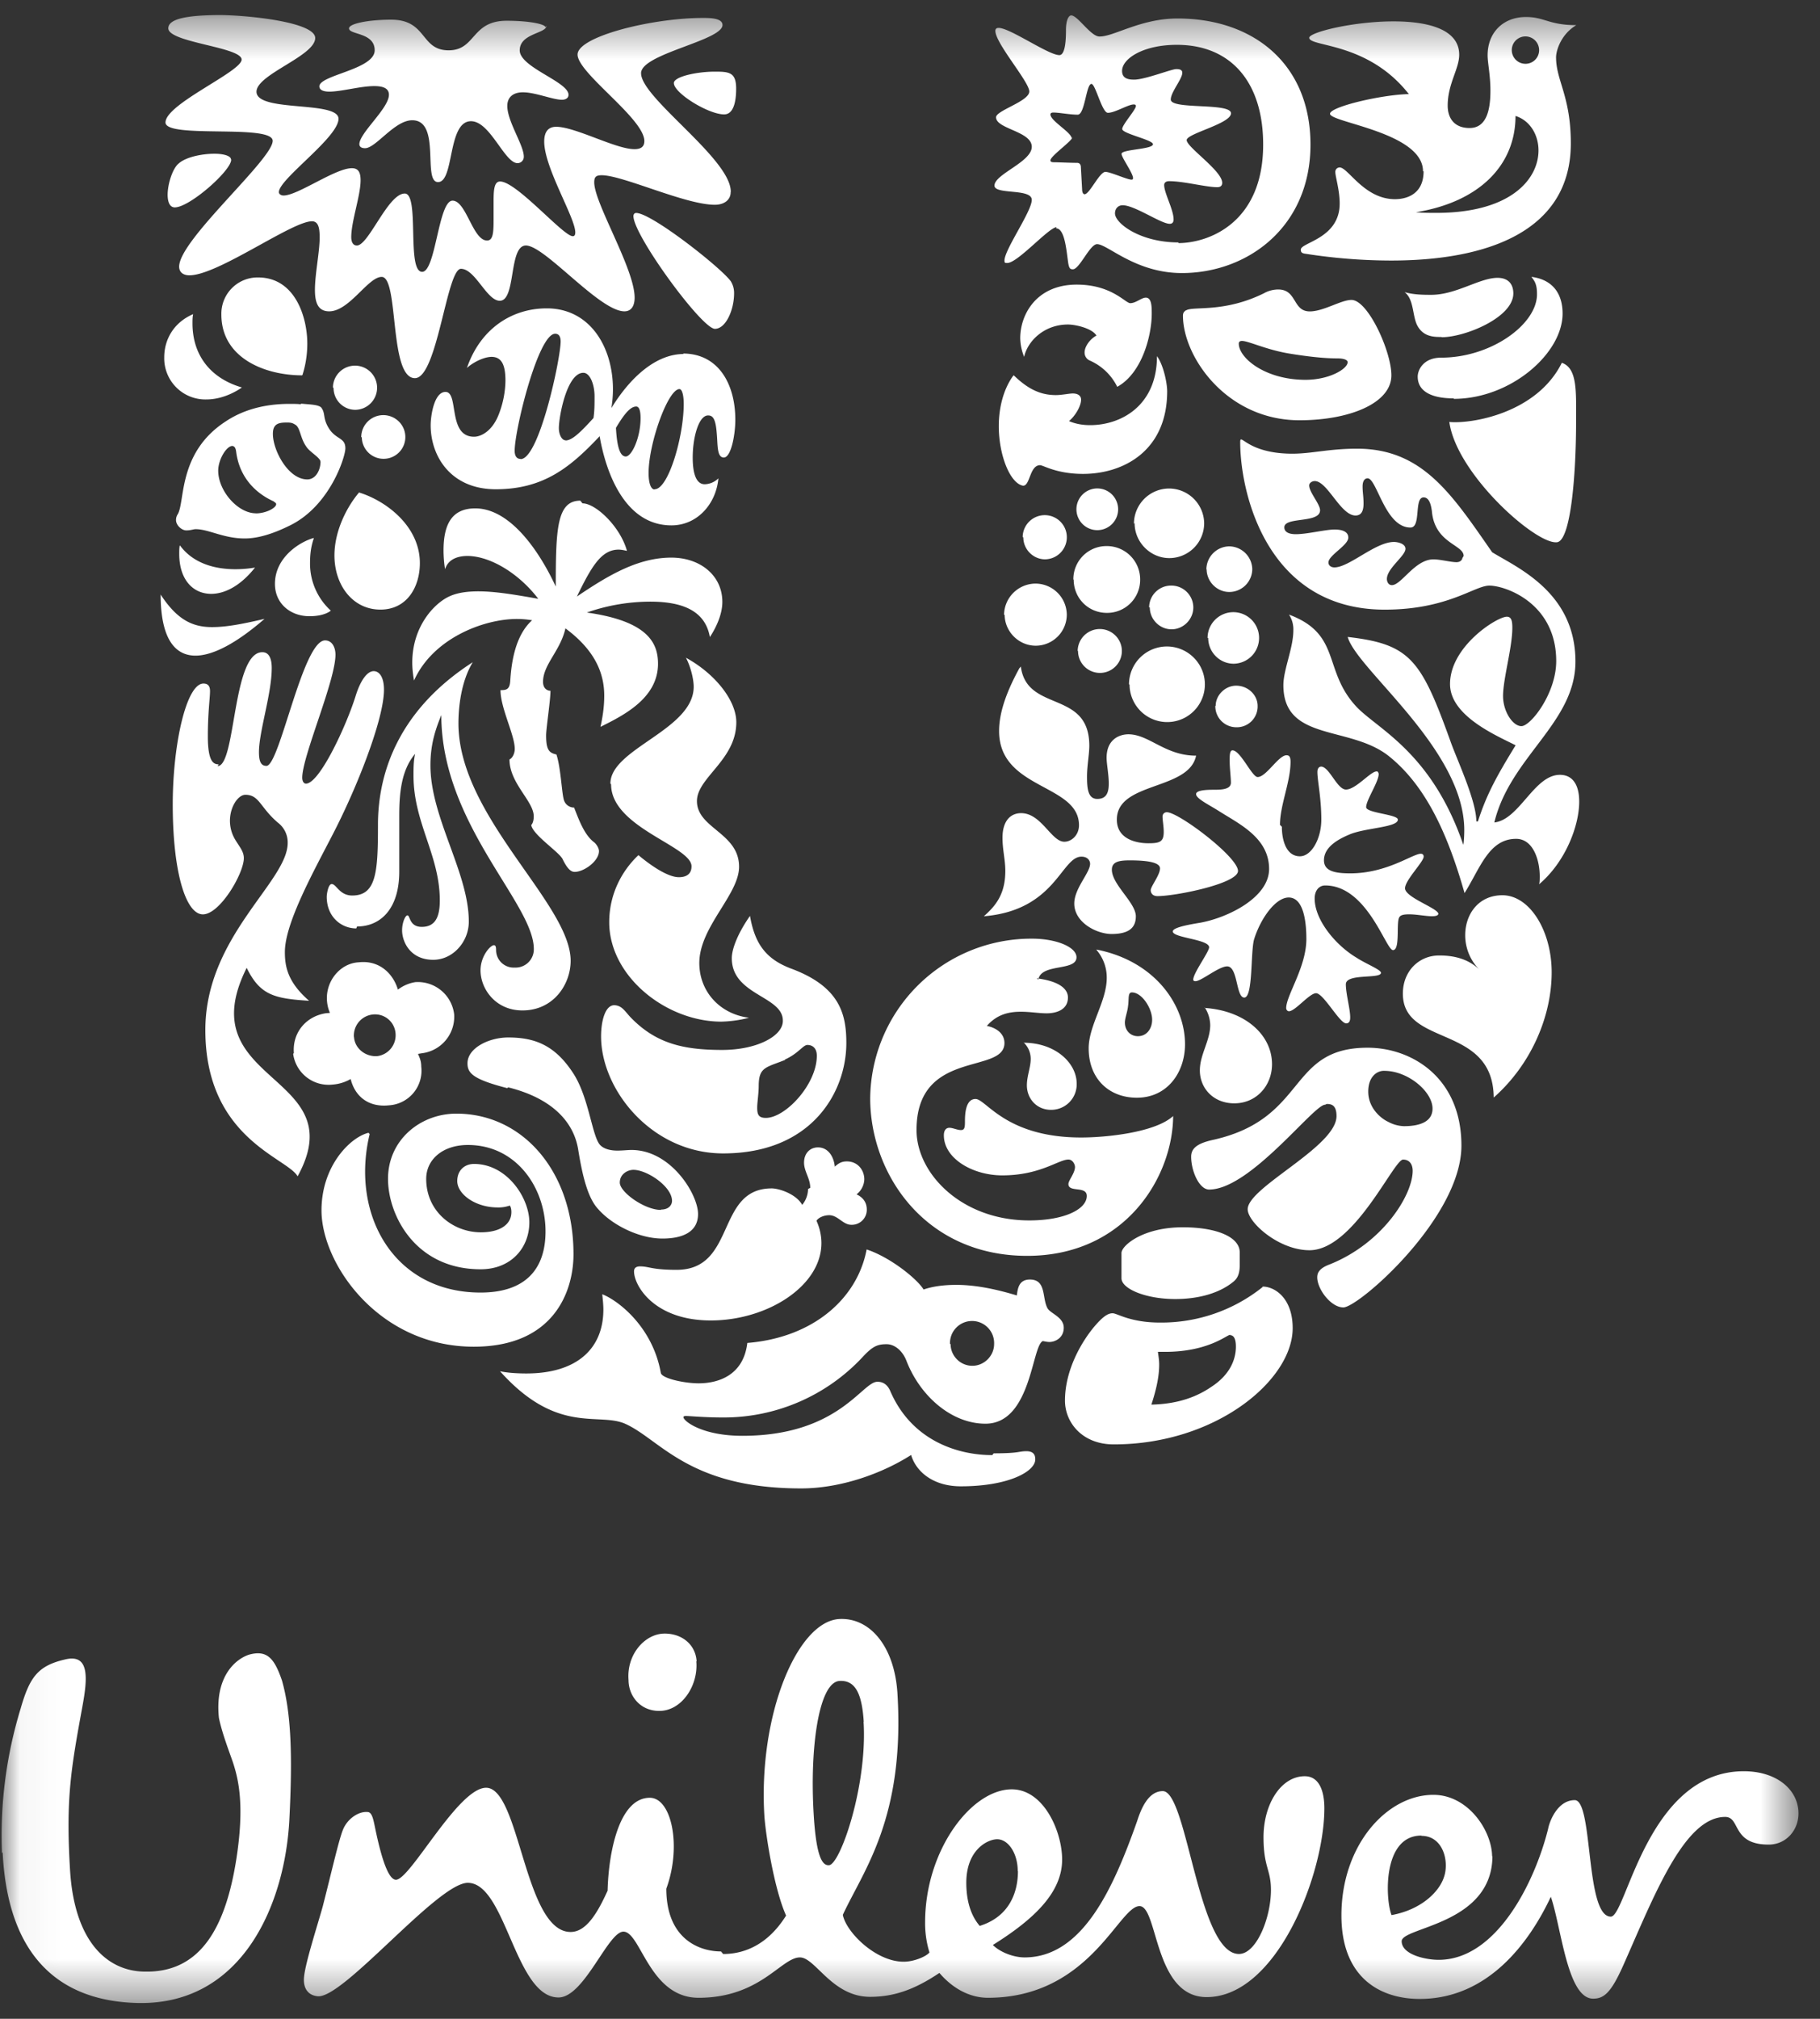 <svg width="46" height="51" viewBox="0 0 46 51" fill="none" xmlns="http://www.w3.org/2000/svg"><rect x="0" y="0" width="46" height="51" fill="#333333" stroke="none"/><mask id="a" maskUnits="userSpaceOnUse" x="0" y="0" width="46" height="51"><path d="M0 0h45.422v50.232H0V0z" transform="translate(.044 .386)" fill="#fff"/></mask><g mask="url(#a)"><path fill-rule="evenodd" clip-rule="evenodd" d="M15.428 19.794c0-.884 2.105-1.354 2.105-2.446 0-.181-.071-.494-.196-.732.733.4 1.273 1.077 1.273 1.63 0 .954-.995 1.397-.995 1.991 0 .691 1.065.802 1.065 1.659 0 .706-1.005 1.52-1.005 2.433 0 .705.503 1.285 1.256 1.382-.228.059-.462.092-.698.098-1.398 0-2.835-1.145-2.835-2.512 0-.674.29-1.27.738-1.694.393.329.777.557 1.021.557.227 0 .321-.11.321-.275 0-.51-2.033-.98-2.033-2.071l-.017-.02zm4.415 6.982c-.487.195-.667.179-.667.663 0 .179-.038.417-.038.539 0 .165.025.263.218.263.497 0 1.289-.848 1.289-1.57 0-.196-.112-.273-.238-.273-.11 0-.233.219-.566.367v.012h.002zm-.057-.995c0-.622-1.29-.637-1.29-1.575 0-.236.156-.636.46-1.068.124.722.417 1.095 1.037 1.33 1.23.456 1.398 1.146 1.398 1.88 0 1.24-.872 2.79-3.114 2.79-1.797 0-3.085-1.601-3.085-2.957 0-.372.098-.787.334-.787.208.007.276.173.442.337.622.627 1.3.793 2.283.793.886 0 1.535-.354 1.535-.73V25.781zm-6.942 1.688c1.105.274 1.658.87 1.77 1.574.11.682.247 1.232.51 1.507.346.393 1.024.739 1.619.739.497 0 .9-.159.9-.62 0-.496-.683-1.618-1.682-1.618-.094 0-.227.016-.36.016-.127 0-.307-.024-.417-.126-.22-.188-.29-1.224-.707-1.845-.455-.69-.958-.887-1.633-.887-.487 0-1.028.267-1.028.652 0 .244.124.401 1.005.628l.023-.02zm3.857 3.096c-.408 0-1.036-.448-1.036-.69 0-.214.196-.322.345-.322.345 0 .975.422.975.783 0 .095-.072.22-.275.22l-.009.008zm3.722-.527a.637.637 0 0 1-.148.4c-.15-.273-.582-.416-.77-.416-1.421 0-.888 2.057-2.404 2.057-.635 0-.69-.087-.926-.087-.095 0-.15.04-.15.126 0 .361.512 1.24 1.94 1.24 1.43 0 2.796-.87 2.796-1.954 0-.18-.039-.377-.125-.565.055-.086.197-.14.322-.14.22 0 .345.242.558.242a.378.378 0 0 0 .392-.385c0-.18-.095-.306-.259-.384a.498.498 0 0 0 .196-.378c0-.234-.165-.454-.44-.454-.125 0-.203.039-.306.133-.023-.25-.165-.487-.424-.487-.204 0-.353.15-.353.386 0 .219.157.4.157.635l-.056.031zm9.36-23.914c-.965 0-1.602-.483-1.602-.733 0-.126.084-.206.194-.206.305 0 .968.469 1.19.469.054 0 .097-.028.097-.111 0-.249-.238-.664-.238-.87 0-.056.042-.096.126-.096.374 0 .928.152 1.217.152.097 0 .124-.056.124-.11 0-.306-.898-.9-.898-1.08 0-.167 1.12-.413 1.12-.677 0-.277-1.522-.084-1.522-.348 0-.188.291-.518.291-.675 0-.07-.055-.094-.151-.094-.125 0-.791.267-1.067.267-.138 0-.304-.024-.304-.22 0-.314.54-.66 1.384-.66 1.366 0 2.182.943 2.182 2.52 0 1.994-1.397 2.489-2.143 2.489v-.017zm-2.696-2.625c0-.153-.538-.443-.538-.609 0-.032.031-.047.072-.047.155 0 .416.054.618.054.182 0 .213-.777.347-.777.102 0 .266.73.416.73.18 0 .51-.211.652-.211.031 0 .055.007.055.04 0 .093-.345.47-.345.58 0 .118.777.274.777.384 0 .133-.794.126-.794.244 0 .094.29.486.29.612 0 .024-.007.039-.039.039-.11 0-.533-.196-.659-.196-.149 0-.401.565-.526.565-.04 0-.063-.055-.063-.126l-.031-.557c0-.055-.024-.11-.095-.11-.164 0-.478-.015-.58-.015-.072 0-.095-.016-.095-.048 0-.11.558-.494.558-.588l-.02.036zm9.906 10.545c0-.288-.734-.316-.803-1.134-.017-.122-.055-.345-.208-.345-.25 0-.055.762-.333.762-.643 0-.848-1.244-1.083-1.244-.055 0-.127.042-.127.207 0 .151.024.249.024.429 0 .178-.047.304-.203.304-.377 0-.708-.87-1.03-.87-.07 0-.141.048-.141.11 0 .172.275.47.275.627 0 .338-.903.157-.903.432 0 .125.126.173.29.173.291 0 .746-.118.982-.118.142 0 .345.031.345.204 0 .196-.502.447-.502.628 0 .086.078.125.15.125.376 0 1.035-.643 1.507-.643.086 0 .29.04.29.173 0 .18-.47.494-.47.762 0 .07.039.156.126.156.242 0 .58-.651 1.051-.651.173 0 .44.071.581.071.11 0 .15-.071.15-.11v.007l.032-.055zM38.304 2.93c0 1.23-.897 2.169-2.517 2.432.18.016.348.016.514.016 1.894 0 2.584-.86 2.584-1.578 0-.4-.221-.76-.58-.87zm-2.338 1.396c0-.982-2.35-1.23-2.35-1.452 0-.179 1.314-.484 1.992-.497C34.57 1.052 33.091 1.19 33.091.954c0-.138 1.106-.414 2.13-.414.857 0 1.66.192 1.66.843 0 .358-.291.733-.291 1.285 0 .303.154.566.553.566.428 0 .527-.454.527-.941 0-.398-.071-.702-.071-.896 0-.582.4-.968.97-.968.468 0 .58.206 1.272.206-.374.222-.512.624-.512.817 0 .581.373.981.373 2.17 0 2.184-2.041 2.96-4.545 2.96a14.16 14.16 0 0 1-2.145-.169c-.11-.012-.134-.039-.134-.108 0-.181.982-.279.982-1.162 0-.345-.11-.678-.11-.8a.11.11 0 0 1 .11-.113c.212 0 .621.802 1.398.802.212 0 .723-.07.723-.707v.002h-.015zM16.01 5.461c0 .483 1.728 2.846 2.059 2.846.278 0 .485-.483.485-.898a.557.557 0 0 0-.083-.303c-.248-.345-2.004-1.726-2.392-1.726-.048 0-.07.04-.07.086v-.004l.001-.001zm9.612 4.02c.36.35.678.5 1.065.5.152 0 .332-.041.428-.041.124 0 .209.055.209.156 0 .157-.138.401-.305.542.164.071.345.102.533.102.786 0 1.69-.494 1.69-1.742.164.22.258.682.258.886 0 1.507-1.107 2.088-2.127 2.088-.668 0-1.006-.22-1.085-.22-.267 0-.25.526-.431.518-.322-.055-.613-.76-.613-1.506 0-.448.11-.911.353-1.256l.024-.027h.001zm2.088-1.007c-.109-.18-.525-.276-.718-.276-.61 0-1.024.429-1.107.817a1.317 1.317 0 0 1-.099-.47c0-.609.417-1.355 1.427-1.355.884 0 1.23.469 1.354.469.142 0 .284-.14.393-.14.15 0 .15.236.15.403 0 .552-.244 1.505-.872 1.85a1.402 1.402 0 0 0-.69-.662.217.217 0 0 1-.135-.207c0-.153.142-.345.306-.429h-.009zm10.262 14.142c.69 0 1.246.897 1.246 1.948 0 1.12-.527 2.337-1.465 3.163-.014-1.863-2.296-1.269-2.296-2.625 0-.578.416-.964.913-.964.442-.003.787.121 1.036.372a1.23 1.23 0 0 1-.373-.887c0-.526.334-1.007.94-1.007zM5.843 4.036c0 .275-1.05 1.203-1.425 1.203-.142 0-.181-.166-.181-.318 0-.276.126-.664.275-.787.18-.166.589-.25.911-.25.188 0 .417.04.417.152h.003zm8.824 8.612c-.594 0-.62.72-.62 2.17-.443-.953-1.176-1.975-2.035-1.975-.58 0-.802.385-.802 1.064 0 .137.014.345.04.471.072-.235.293-.333.57-.333.594.007 1.313.462 1.784 1.082-.541-.095-1.066-.188-1.509-.188-.276 0-.526.031-.733.125-.4.181-.942.778-.942 1.672 0 .143.015.29.044.456.484-1.075 1.77-1.555 2.599-1.555.166 0 .291.017.386.032-.428.385-.523 1.067-.552 1.523-.013.226-.096.243-.247.243 0 .456.36 1.13.36 1.483 0 .126-.063.236-.133.267 0 .605.613 1.052.613 1.437 0 .101-.024.18-.063.22.039.25.706.682.793.862.14.29.236.322.306.322.236 0 .613-.274.613-.525 0-.079-.071-.181-.119-.22-.258-.189-.4-.604-.51-.88a.268.268 0 0 1-.259-.196c-.054-.18-.078-.824-.188-1.145-.18-.04-.26-.11-.26-.479 0-.18.11-.887.11-1.13-.078 0-.188-.056-.188-.225 0-.44.44-.785.566-1.352.785.58.981 1.177.981 1.702 0 .275-.039.535-.095.786.583-.29 1.454-.723 1.454-1.594 0-.51-.236-1.075-1.799-1.294a4.874 4.874 0 0 1 1.603-.275c.886 0 1.397.274 1.507.895.181-.275.315-.598.315-.887 0-.675-.566-1.12-1.288-1.12-.841 0-1.587.441-2.388.983.362-.745.613-1.185 1.053-1.185.07 0 .14.016.212.031-.166-.607-.786-1.2-1.124-1.2l-.055-.068zm-1.508-1.05c.471 0 1.011-2.544 1.011-2.971 0-.117-.04-.196-.138-.196-.428 0-1.024 2.417-1.024 2.959 0 .094.03.204.15.204v.003zm3.389.761c.345 0 .733-1.327.733-2.155 0-.182-.031-.375-.11-.375-.291.008-.778 1.374-.778 2.12 0 .29.071.416.15.416l.005-.007v.001zm-2.254-1.232c.152 0 .345-.167.706-.567.027-.18.027-.345.027-.552 0-.284-.11-.59-.283-.59-.417 0-.619 1.108-.619 1.398 0 .164.077.306.164.306l.005.005zm1.896-.567c0-.234-.056-.29-.11-.29-.139 0-.291.166-.512.539.027.502.109.723.248.723.152 0 .374-.479.374-.966v-.006zm10.013 14.155c.635.081.789.304.789.484 0 .303-.278.4-.54.4-.194 0-.415-.04-.65-.04-.306 0-.607.068-.86.359.182.032.445.157.445.432 0 .8-2.222.14-2.222 2.198 0 1.099 1.138 2.283 2.85 2.283.887 0 1.453-.282 1.453-.619 0-.26-.464-.08-.464-.299 0-.095.166-.275.166-.432 0-.063-.056-.188-.166-.188-.25 0-.714.4-1.672.4-.746 0-1.476-.424-1.476-1.012 0-.126.055-.19.14-.19.088 0 .197.057.291.057.087 0 .102-.056.102-.205s0-.58.267-.58c.268 0 .761.973 2.67.973.637 0 1.87-.126 2.325-.542-.008 1.53-1.202 3.532-3.69 3.532-2.584 0-3.967-2.072-3.967-3.98a4.073 4.073 0 0 1 4.092-4.033c.612 0 1.122.212 1.122.47 0 .362-.895.143-.965.566l-.04-.034zm4.245.732a.848.848 0 0 1 .14.448c0 .393-.262.745-.262 1.145 0 .455.345.833.87.833.567 0 .954-.456.954-.988 0-.732-.666-1.352-1.702-1.422v-.016zm-4.577.887a.571.571 0 0 1 .18.416c0 .212-.097.432-.097.667 0 .338.248.62.608.62a.643.643 0 0 0 .651-.66c0-.525-.54-1.035-1.343-1.035v-.008zm1.84-2.346c1.452.282 2.24 1.373 2.24 2.393 0 .706-.443 1.35-1.217 1.35-.705 0-1.218-.479-1.218-1.248 0-.58.457-1.184.457-1.782.001-.26-.092-.51-.261-.706v-.007h-.002zm.72 1.844c0 .196.136.345.329.345.222 0 .36-.188.36-.416 0-.29-.26-.69-.511-.69-.11 0-.07.165-.098.344-.013.142-.08.307-.08.417zm-2.63-8.995c.153 1.174 1.731.58 1.731 2.003 0 .21-.058.512-.058.775 0 .303.023.568.26.568.235 0 .29-.167.29-.39 0-.222-.055-.497-.055-.649 0-.483.345-.594.55-.594.525 0 .926.54 1.712.54-.181.887-2.003.65-2.003 1.616 0 .487.48.597.8.597.291 0 .385-.04.385-.29 0-.134-.03-.291-.03-.385a.109.109 0 0 1 .031-.079.108.108 0 0 1 .079-.03c.297 0 1.797 1.13 1.797 1.483 0 .321-1.578.636-2.034.636-.14 0-.172-.096-.172-.15 0-.094.235-.384.235-.55 0-.124-.212-.203-.761-.203-.267 0-.456.031-.456.235 0 .377.606.833.606 1.178 0 .281-.166.447-.613.447-.377 0-.943-.29-.943-.77 0-.384.4-.777.4-1.004 0-.072-.055-.18-.219-.18-.511 0-.652 1.357-2.466 1.506.29-.258.542-.549.542-1.145 0-.29-.071-.526-.071-.84 0-.416.196-.62.471-.62.512 0 .762.722 1.092.722.18 0 .37-.165.37-.417 0-1.051-2.019-.893-2.019-2.378 0-.4.133-.894.51-1.584l.04-.048zm6.598 4.05c0 .343.112.745.455.745.292.002.542-.443.542-.927 0-.553-.099-.98-.099-1.202 0-.095.043-.137.099-.137.207.014.401.58.623.58.248 0 .62-.458.773-.458.04-.008.054.055.054.064 0 .203-.317.658-.317.839 0 .149.802.181.802.314 0 .204-.845.204-1.244.385-.388.164-.624.369-.624.643 0 .275.278.33.667.33.925 0 1.574-.495 1.781-.495.042 0 .072.024.072.072 0 .132-.471.595-.471.8 0 .235.856.51.842.651-.014.04-.067.055-.164.055-.152 0-.39-.048-.569-.048-.11 0-.208.009-.247.064-.098.11.027.84-.167.84-.18 0-.652-1.633-1.714-1.633-.154 0-.265.126-.265.33 0 .55.54 1.185 1.052 1.491.236.156.624.306.624.385 0 .164-.888.007-.888.29 0 .243.11.62.11.84 0 .071-.016.148-.102.148-.166 0-.573-.762-.761-.762-.167 0-.528.456-.685.456-.039 0-.07-.039-.07-.08 0-.322.51-1.036.51-1.744 0-.334-.039-1.05-.447-1.05-.33 0-.707.524-.872 1.05-.095.306-.024 1.478-.25 1.478-.213 0-.158-.788-.433-.788-.212 0-.652.374-.8.374-.033 0-.057-.009-.057-.04 0-.165.401-.7.401-.816 0-.204-.918-.236-.918-.4 0-.096.36-.166.69-.22.7-.126 1.744-.636 1.744-1.358 0-.8-.778-1.147-1.288-1.476-.267-.165-.557-.306-.557-.416 0-.11.33-.11.464-.11.202 0 .416-.015.416-.18 0-.125-.032-.37-.032-.565 0-.141.007-.25.072-.25.202 0 .493.674.635.674.219 0 .526-.55.73-.55.07 0 .102.04.102.166 0 .51-.267 1.09-.267 1.593l.048.047zm-.483 11.624a4.092 4.092 0 0 1-2.6.9c-.749 0-1.08-.234-1.19-.234-.142-.008-.29.133-.448.313-.33.385-.761 1.107-.761 1.893 0 .548.432 1.106 1.233 1.106 2.583 0 4.522-1.625 4.522-2.936 0-.754-.447-1.051-.761-1.051l.005.01zm-.72-.152c.112-.097.138-.248.138-.4v-.32c0-.4-.608-.635-1.438-.635-1.011 0-1.551.463-1.551.651v.636c0 .267.611.526 1.359.526.593 0 1.132-.149 1.492-.456v-.002zm-.112 1.37c.069 0 .153.042.153.29 0 .304-.133.703-.628 1.021-.345.235-.816.429-1.508.444.11-.338.197-.683.197-1.012 0-.11-.016-.196-.032-.321h.18c1.1 0 1.564-.432 1.65-.432l-.012.01zm-.358-15.897c0-.273.242-.51.517-.51.3 0 .543.235.543.51a.525.525 0 0 1-.543.54.53.53 0 0 1-.526-.54h.009zM6.115 9.787s-.398.304-.898.304a1.04 1.04 0 0 1-1.066-1.064c0-.429.22-.87.73-1.091-.016.081-.016.149-.016.233 0 .79.44 1.381 1.241 1.617l.009.001zm2.96 2.654c-.305.359-.622.967-.622 1.591 0 .745.457 1.368 1.162 1.368.679 0 .997-.581.997-1.175 0-.926-.844-1.57-1.535-1.783h-.002zm-1.46-2.226c-.083-.012-.193-.012-.305-.012-.455 0-1.062.082-1.601.44-1.217.786-1.026 2.026-1.217 2.348a.26.26 0 0 0-.043.15c0 .124.138.258.261.258.112 0 .181-.031.234-.031.33 0 .707.235 1.24.235.315 0 .691-.102 1.163-.338.998-.501 1.382-1.726 1.382-1.938 0-.267-.212-.22-.393-.47-.196-.29-.094-.402-.22-.566-.086-.071-.267-.071-.518-.095l.017.02v-.001zm.486 1.452c0 .193-.111.444-.334.444-.484 0-.87-.735-.87-1.15 0-.262.15-.287.36-.287.095 0 .14.012.206.055.126.068.126.345.277.551.079.134.36.283.36.385v.002zm-1.634 1.3c-.456 0-.952-.565-.952-1.077 0-.279.208-.624.357-.624.055.007.083.048.096.14.085.684.527 1.069.943 1.257.039.03.069.047.069.071 0 .101-.264.235-.513.235v-.003zM7.642 9.48c.072-.219.125-.494.125-.8 0-.663-.304-1.671-1.244-1.671a.916.916 0 0 0-.928.937c0 1.095 1.092 1.536 2.043 1.536v-.009l.004.007zM37.355 20.75c.219-.69.494-1.177.952-1.922-.456-.234-1.658-.733-1.658-1.547 0-.954 1.189-1.701 1.435-1.701.112 0 .14.097.14.277 0 .498-.235 1.298-.235 1.726 0 .387.244.761.464.761.236 0 .88-.829.88-1.643 0-1.468-1.288-1.907-1.69-1.907-.376 0-1.05.607-2.645.607-2.976 0-3.652-2.943-3.652-4.23 0-.056.008-.07.023-.07.072 0 .361.36 1.296.36.487 0 .927-.126 1.634-.126 1.656 0 2.394 1.149 3.415 2.616.621.384 2.105 1.007 2.105 2.762 0 1.548-1.65 2.406-2.05 4.064.636-.07 1.005-1.203 1.657-1.203.33 0 .488.263.488.677 0 .61-.346 1.523-1.014 2.088.016-.055.016-.125.016-.208 0-.385-.157-.94-.597-.94-.69 0-.91.746-1.303 1.37-.401-1.41-.943-2.682-1.909-3.456-.982-.788-2.67-.36-2.67-1.798 0-.386.252-.94.252-1.381a.677.677 0 0 0-.11-.4c1.32.495.856 1.381 1.672 2.292.511.58 1.916 1.136 2.734 3.525.015-.068.024-.249.024-.372 0-2.046-2.71-4.05-2.947-4.88 1.58.181 1.854.568 2.6 2.641.149.429.652 1.49.652 2.018h.04zM18.47 4.84c0-.83-2.267-2.365-2.267-2.988 0-.026 0-.04.012-.068.165-.455 2.046-.776 2.046-1.153 0-.178-.33-.178-.496-.178-1.286 0-3.167.47-3.167.925 0 .47 1.688 1.617 1.688 2.186 0 .151-.098.204-.25.204-.471.002-1.496-.565-1.979-.565-.219 0-.302.151-.302.373 0 .663.785 1.92.785 2.295 0 .04-.007.096-.063.096-.242 0-1.42-1.382-1.837-1.382-.149 0-.165.208-.165.51v.47c0 .32-.016.511-.164.511-.362.002-.526-1.007-.873-1.007-.36 0-.423 1.798-.768 1.798-.401 0-.056-1.978-.44-1.978-.424 0-.912 1.313-1.21 1.313-.11 0-.142-.11-.142-.212 0-.4.236-1.05.236-1.435 0-.197-.054-.306-.22-.306-.423 0-1.366.69-1.728.69-.054 0-.117-.03-.117-.086 0-.33 1.507-1.38 1.507-1.852 0-.465-2.073-.157-2.073-.684 0-.439 1.484-.902 1.484-1.357C7.968.551 6.218.38 5.535.38 4.702.385 4.254.48 4.254.715c0 .36 1.853.472 1.853.79 0 .306-1.924 1.121-1.924 1.589 0 .417 2.709.032 2.709.464 0 .47-2.364 2.502-2.364 3.177 0 .149.11.22.26.22.72 0 2.587-1.365 3.097-1.365.181 0 .194.219.194.415 0 .36-.119.918-.119 1.318 0 .322.078.542.36.542.511 0 .982-.87 1.327-.87.44 0 .181 2.558.84 2.558.567 0 .803-2.762 1.163-2.762.362 0 .652.807.982.807.416 0 .22-1.396.66-1.396.479 0 1.861 1.663 2.49 1.663.187 0 .258-.157.258-.345 0-.73-1.021-2.386-1.021-2.913 0-.133.04-.18.189-.18.534 0 2.112.746 2.858.746.251 0 .401-.134.401-.315l.004-.022-.001.001zm-1.438-2.74c0 .25.87.79 1.271.79.236 0 .303-.319.303-.651 0-.415-.18-.429-.54-.429-.454 0-1.035.126-1.035.29h.001zm17.95 24.951c-.188 0-.4.155-.4.526 0 .417.322.679.502.762.123.068.26.106.4.111.401 0 .723-.112.723-.444 0-.429-.62-.954-1.217-.954h-.008zm-1.492.857c-.29 0-1.892 2.143-2.93 2.143-.25 0-.454-.468-.454-.828 0-.197.125-.337.572-.431 2.38-.542 1.854-2.324 3.888-2.324 1.123 0 2.371.762 2.371 2.473 0 1.821-2.599 4.088-2.984 4.088-.314 0-.66-.462-.66-.76 0-.103.04-.228.322-.33 1.328-.534 2.09-1.742 2.09-2.363 0-.141-.064-.282-.243-.282-.236 0-1.241 2.29-2.365 2.29-.777 0-1.562-.705-1.562-1.035 0-.557 2.245-1.578 2.245-2.354 0-.29-.141-.306-.25-.306l-.04.02zM13.786.691c.001-.083-.413-.167-.98-.167-.9 0-.774.747-1.468.747C10.62 1.27 10.8.497 9.887.497c-.556 0-1.065.095-1.065.22 0 .166.648.097.648.553 0 .487-1.398.624-1.398.912 0 .095.11.133.252.133.303 0 .786-.14 1.134-.14.193 0 .372.039.372.219 0 .345-.747.965-.747 1.248 0 .078.072.102.143.102.274 0 .745-.706 1.193-.706.737 0 .252 1.562.652 1.562.416 0 .235-1.538.833-1.538.486 0 .847 1.06 1.178 1.06a.16.16 0 0 0 .157-.166c0-.29-.417-.887-.417-1.279 0-.236.164-.345.393-.345.321 0 .753.188.989.188.078 0 .165-.032.165-.126 0-.33-1.233-.69-1.233-1.122 0-.432.675-.424.675-.62l-.024.036-.001.003zm3.472 8.24c.914 0 1.327.789 1.327 1.672 0 .39-.11.955-.29.955-.179 0-.152-.318-.179-.607-.028-.374-.099-.456-.22-.456-.236 0-.388.552-.388 1.063 0 .318.055.675.303.675a.508.508 0 0 0 .346-.149c-.055.636-.525 1.188-1.187 1.188-1.217 0-1.673-1.425-1.814-2.252-.731.774-1.407 1.34-2.625 1.34-1.134 0-1.646-.83-1.646-1.618 0-.234.086-.841.375-.841.345 0 .047 1.132.722 1.132.173 0 .471-.14.636-.596a2.43 2.43 0 0 0 .157-.815c0-.373-.079-.607-.354-.607-.235.007-.517.18-.62.282.338-.988 1.13-1.507 2.018-1.507 1.091 0 1.673.973 1.673 2.047 0 .15-.015.323-.039.472.471-.77 1.123-1.366 1.829-1.366l-.024-.012zm7.856 27.784c.663 0 .622-.054.833-.054.202.002.219.125.219.208 0 .305-.678.679-1.881.679-.706 0-1.134-.375-1.257-.792-.692.445-1.746.845-2.78.845-2.835 0-3.555-1.23-4.44-1.63-.679-.306-1.719.29-3.17-1.33.193.042.455.056.664.056 1.273 0 1.948-.621 1.948-1.617 0-.125-.016-.261-.028-.384.388.149 1.272.813 1.48 1.988.03.14.597.262.955.262.5 0 1.135-.203 1.231-1.02 1.66-.134 2.78-1.115 3.016-2.362.595.196 1.27.738 1.44 1.012.227-.079.51-.117.824-.117.44 0 .934.086 1.532.267.023-.181.054-.402.33-.402.416 0 .306.456.44.715.063.141.416.227.416.502 0 .267-.229.361-.362.361-.055 0-.126-.016-.165-.024-.282.103-.29 2.088-1.452 2.088-.857 0-1.65-.697-1.995-1.584-.103-.268-.306-.424-.503-.424-.228 0-.353.048-.612.33a4.796 4.796 0 0 1-3.526 1.521c-.471 0-.841-.038-.943-.038-.054.007-.054.016-.054.031 0 .094.463.47 1.49.47 2.428 0 3.024-1.365 3.41-1.365.055 0 .219 0 .321.22.565 1.326 1.8 1.632 2.568 1.632h.017l.034-.044zM4.06 15.013c0 1.051.317 1.55.883 1.55.445-.002 1.04-.319 1.743-.929-.537.125-.952.208-1.327.208-.497 0-.885-.188-1.3-.824v-.005zm.483-1.232c-.013.071-.013.141-.013.21 0 .65.345 1.011.809 1.011.345 0 .745-.206 1.106-.664-.163.028-.329.042-.495.042-.51 0-1.059-.14-1.398-.596l-.01-.003zm3.389-.19c-.32.081-.983.47-.983 1.159 0 .496.39.817.872.817.25 0 .432-.056.541-.14a1.607 1.607 0 0 1-.526-1.203c0-.289.042-.47.098-.634h-.002zm1.382 15.026c-.455.11-1.188.829-1.188 1.96 0 1.356 1.452 3.444 3.848 3.444 2.026 0 2.521-1.397 2.521-2.338 0-2.084-1.28-3.55-2.96-3.55-.912 0-1.728.666-1.728 1.648 0 .917.69 2.284 2.34 2.284.778 0 1.232-.55 1.232-1.185 0-.62-.565-1.476-1.397-1.476-.244 0-.425.165-.425.432 0 .33.456.667 1.021.667a.847.847 0 0 0 .307-.048c.031.04.04.11.04.166 0 .321-.3.51-.77.51-.707 0-1.383-.526-1.383-1.35 0-.495.425-.856 1.053-.856 1.233 0 1.963 1.09 1.963 2.183 0 .98-.535 1.545-1.642 1.545-2.206 0-3.29-1.986-2.803-4.003l-.029-.033zM29.98 7.84c.18-.111.954.067 1.963-.43a.746.746 0 0 1 .362-.097c.483 0 .36.554.8.554.346 0 .79-.29 1.052-.29.415-.003 1.01 1.297 1.01 1.904 0 .708-1.064 1.136-2.323 1.136-1.841 0-2.945-1.603-2.945-2.642 0-.085.041-.11.08-.14v.005zm3.016 1.755c.608 0 1.065-.278 1.065-.445 0-.054-.083-.096-.262-.096-.18 0-.54-.012-1.217-.123-.582-.097-1.027-.318-1.191-.318-.056 0-.081.025-.081.068 0 .361.663.914 1.688.914h-.002zm-23.97 13.81c.581 0 1.065-.433 1.065-1.386v-1.405c0-.534.04-1.146.401-1.57-.041.18-.041.377-.041.55 0 1.192.665 2.009.665 3.154 0 .433-.125.667-.456.667-.319 0-.29-.29-.362-.29-.054 0-.135.18-.135.377 0 .29.206.745.787.745.497 0 .899-.454.899-.964 0-1.24-.97-2.623-.97-3.95 0-.58.154-.964.275-1.27 0 2.754 2.338 4.756 2.338 5.91a.46.46 0 0 1-.483.47.444.444 0 0 1-.471-.44c0-.093-.016-.125-.055-.125-.087 0-.338.275-.338.636 0 .456.369 1.012 1.06 1.012.785 0 1.218-.658 1.218-1.255 0-1.444-2.836-3.642-2.836-5.997 0-.4.063-1.051.362-1.545-1.83 1.177-2.396 2.738-2.396 4.104 0 1.194-.039 1.79-.652 1.79-.32 0-.4-.29-.517-.29-.087 0-.126.25-.126.321 0 .51.369.8.746.8l.022-.05zM8.431 9.801a.55.55 0 0 0 .549.552.558.558 0 1 0-.565-.565l.015.013h.001zm.714 1.243a.55.55 0 1 0 .936-.395.558.558 0 0 0-.951.396h.015v-.001zm14.881 22.908c0 .301.244.551.55.551.299 0 .55-.25.55-.55a.558.558 0 1 0-1.115 0h.015zm1.838-20.377c0 .306.252.555.55.555a.558.558 0 1 0-.566-.566l.017.012-.001-.001zm-.472 1.95c0 .428.354.787.786.787a.787.787 0 0 0 .785-.784.794.794 0 0 0-.792-.785.8.8 0 0 0-.794.793l.017-.01h-.002zm1.745-.884c0 .47.369.842.84.842a.834.834 0 0 0 .84-.842.842.842 0 0 0-.848-.846.836.836 0 0 0-.84.846h.008zm.07-1.798a.527.527 0 1 0 1.053 0 .527.527 0 0 0-1.053 0zm2.505-1.327zm-1.035 1.7c0 .483.4.883.878.883a.882.882 0 0 0 .88-.879.89.89 0 0 0-.887-.879.891.891 0 0 0-.888.887l.015-.011h.002zm-1.43 3.234a.554.554 0 1 0 1.096-.119.559.559 0 0 0-1.105.106l.008.012v.001zm1.814-1.107c0 .306.25.555.55.555.297 0 .55-.25.55-.553a.556.556 0 0 0-.56-.552.555.555 0 0 0-.557.552l.017-.002zm-.512 1.95a.952.952 0 1 0 1.622-.68.958.958 0 0 0-1.636.675l.016.005h-.002zm1.988-1.177c0 .358.29.651.643.651a.651.651 0 1 0-.659-.65l.016-.001zm-.04-1.74c0 .317.26.579.574.579a.583.583 0 0 0 .58-.573.59.59 0 0 0-.58-.58.587.587 0 0 0-.58.587l.006-.013zm7.713-13.11a.346.346 0 0 0 .59.245.347.347 0 0 0 0-.489.345.345 0 0 0-.59.244zm-30.8 25.36a.903.903 0 0 0 .996.773 1.07 1.07 0 0 0 .457-.14c.11.444.456.719.968.664a.876.876 0 0 0 .816-.98c0-.14-.042-.223-.082-.319l.097-.016a.93.93 0 0 0 .817-.98.924.924 0 0 0-.982-.817.985.985 0 0 0-.44.189c-.125-.417-.479-.747-.988-.69-.48.023-.857.494-.802 1.003.01.095.034.188.072.275l-.096.008c-.486.07-.856.47-.816 1.004l-.017.024v.001zm1.535-.43a.535.535 0 0 1 .68-.55.52.52 0 0 1 .372.454.532.532 0 0 1-.469.581c-.29.016-.558-.19-.58-.478l-.001-.008-.002.002zM26.69 5.768c.22 0 .261.54.306.855.024.166.055.18.122.18.166 0 .428-.635.61-.635.266 0 .972.73 2.143.73 1.672 0 3.251-1.173 3.251-3.245 0-2.01-1.413-3.186-3.361-3.186-.927 0-1.602.455-1.964.455-.219.015-.557-.533-.722-.533-.071 0-.133.133-.133.369 0 .148 0 .634-.166.634-.33 0-1.618-.957-1.618-.612 0 .315.857 1.287.857 1.531 0 .25-.84.479-.84.652 0 .297.903.352.903.745 0 .385-.943.69-.943.981 0 .236.943.063.943.36 0 .291-.69 1.257-.69 1.532 0 .063.014.063.07.063.266 0 1.052-.904 1.248-.904l-.016.028zM5.5 19.353c.466 0 .368-2.877 1.13-2.877.18 0 .238.18.238.4 0 .652-.323 1.602-.323 2.127 0 .26.066.345.19.345.334 0 .916-3.17 1.481-3.17.18 0 .263.18.263.36 0 .66-.84 2.567-.84 3.108 0 .08.032.15.095.15.345 0 1.035-1.492 1.264-2.245.125-.384.29-.596.447-.596.142 0 .26.149.26.47 0 .747-.692 2.497-1.305 3.673C7.93 22.01 7.2 23.32 7.2 24.05c0 .369.071.762.612 1.232-.879-.055-1.24-.142-1.577-.832-1.477 2.943 2.725 2.652 1.287 5.267-.26-.471-2.332-.958-2.332-3.697 0-2.363 2.081-3.744 2.081-4.725a.624.624 0 0 0-.244-.51c-.454-.385-.471-.707-.825-.707-.258 0-.58.613-.25 1.146.11.18.211.29.211.455 0 .385-.604 1.42-1.035 1.42-.433 0-.762-1.066-.762-2.777 0-1.524.345-3.054.776-3.054.126 0 .166.079.166.19 0 .18-.055.54-.055 1.145 0 .651.149.706.274.706l-.027.044zm30.937-10.84c-.192 0-.47 0-.622-.303-.12-.249-.078-.65-.314-.83.236.068.484.068.676.068.626 0 1.22-.429 1.672-.429.307 0 .4.197.4.393 0 .612-1.226 1.107-1.808 1.107l-.004-.006zm.306 1.563c1.438 0 2.751-1.146 2.751-2.155 0-.47-.222-.855-.789-.927.103.126.142.22.142.44 0 .762-1.163 1.601-2.42 1.601-.455 0-.595.314-.595.479 0 .384.369.55.91.55l.001.012zm-.112.583c.18 1.31 2.167 3.081 2.709 3.04.361 0 .495-1.715.495-3.041 0-.759.039-1.354-.36-1.493-.638 1.287-2.31 1.551-2.852 1.494h.008z" fill="#fff"/></g><mask id="b" maskUnits="userSpaceOnUse" x="0" y="0" width="46" height="51"><path d="M0 0h45.422v50.232H0" transform="translate(.044 .386)" fill="#fff"/></mask><g mask="url(#b)"><path fill-rule="evenodd" clip-rule="evenodd" d="M.05 46.815a10.92 10.92 0 0 1 .47-3.647c.232-.81.441-1.099 1.17-1.256.573-.11.523.494.392 1.202-.286 1.562-.419 2.314-.314 4.088.102 1.877.966 2.606 1.904 2.606 1.413.024 2.034-1.146 2.301-2.84.212-1.358.055-2.01-.079-2.426-.078-.235-.283-.753-.361-1.146-.103-.988.369-1.46.754-1.593.471-.134.651.102.84.651.236.832.267 1.923.188 3.485-.102 2.135-1.17 4.717-3.831 4.662C1.19 50.547.177 49.063.067 46.795l-.019.02H.05zm35.876-.437c.548 0 .705.643.572 1.036-.125.393-.596.834-1.327.966-.157-.393-.235-2.009.754-2.009v.007zm-10.203.888c0-.44-.235-.802-.52-.802-.236 0-.78.26-.78 1.099 0 .651.232.964.339 1.09.754-.235.966-.854.966-1.38l-.005-.007zm-8.116-5.299c-.027-.417-.364-.699-.808-.699-.494 0-.965.522-.913 1.173 0 .39.284.781.777.781.574 0 .99-.649.936-1.251l.008-.004zm4.224 1.534c-.045-.73-.22-1.06-.613-1.036-.518.032-.756 1.664-.652 3.375.067 1.12.233 1.292.388 1.279.283-.016.975-2.017.872-3.63l.005.013V43.5zm15.882 3.41c0-.658-.604-1.569-1.484-1.569-1.178 0-2.325 1.272-2.325 3.046 0 1.585.99 2.11 1.979 2.11 1.72 0 2.764-1.412 3.314-2.581.268.777.416 2.574 1.068 2.574.267 0 .448-.134.762-.84.777-1.75 1.54-3.751 2.576-3.751.393 0 .157.699 1.1.699.447 0 .753-.37.753-.786 0-.596-.542-1.067-1.382-1.067-2.443 0-2.968 3.673-3.361 3.673-.652 0-.44-2.943-.912-2.943-.416 0-.628.494-.674.73-.338 1.35-1.304 3.304-2.765 3.304-.337 0-.935-.134-.935-.47 0-.361 2.294-.417 2.294-2.16l-.008.032zm-19.435 2.452c.393 0 1.063-.126 1.59-.971-.301-.67-.515-2.028-.549-2.522-.154-2.528.82-4.898 1.886-4.969.78-.047 1.406.691 1.478 1.884.19 3.147-.857 4.458-1.381 5.589.085.439.833 1.184 1.538 1.184.26 0 .574-.133.652-.235a2.487 2.487 0 0 1-.11-.762c0-1.82 1.17-3.358 2.19-3.358.81 0 1.273 1.067 1.273 1.774 0 .831-.706 1.506-1.751 2.158.18.18.519.314.802.314 1.484 0 2.26-1.798 2.843-3.439.1-.313.282-.762.65-.762.622 0 .888 4.114 1.925 4.114.44 0 .809-.91.809-1.617 0-.518-.188-.573-.188-1.333 0-.834.44-1.54 1.043-1.54.362 0 .495.37.495.81 0 1.663-1.201 4.77-2.976 4.77-1.335 0-1.225-2.299-1.696-2.299-.526 0-1.257 2.316-3.832 2.316-.425 0-.864-.205-1.226-.628-.628.423-1.154.604-1.751.604-.965 0-1.382-.996-1.774-.996-.472 0-.998 1.02-2.561 1.02-1.248 0-1.46-1.671-1.9-1.671-.393 0-.99 1.663-1.641 1.663-1.1 0-1.327-2.896-2.293-2.896-.762 0-3.149 2.935-3.794 2.865-.258-.024-.369-.22-.345-.479.031-.362.345-1.327.471-1.782.205-.793.401-1.663.51-1.938.11-.283.4-.479.63-.455.117.007.148.226.187.407.133.643.314 1.304.526 1.304.362 0 1.57-2.324 2.278-2.324.856 0 .966 3.643 2.136 3.643.392 0 .675-.47.935-1.043.024-.966.29-2.347 1.067-2.347.55 0 .81 1.224.417 2.296 0 1.271.833 1.586 1.382 1.586" fill="#fff"/></g></svg>